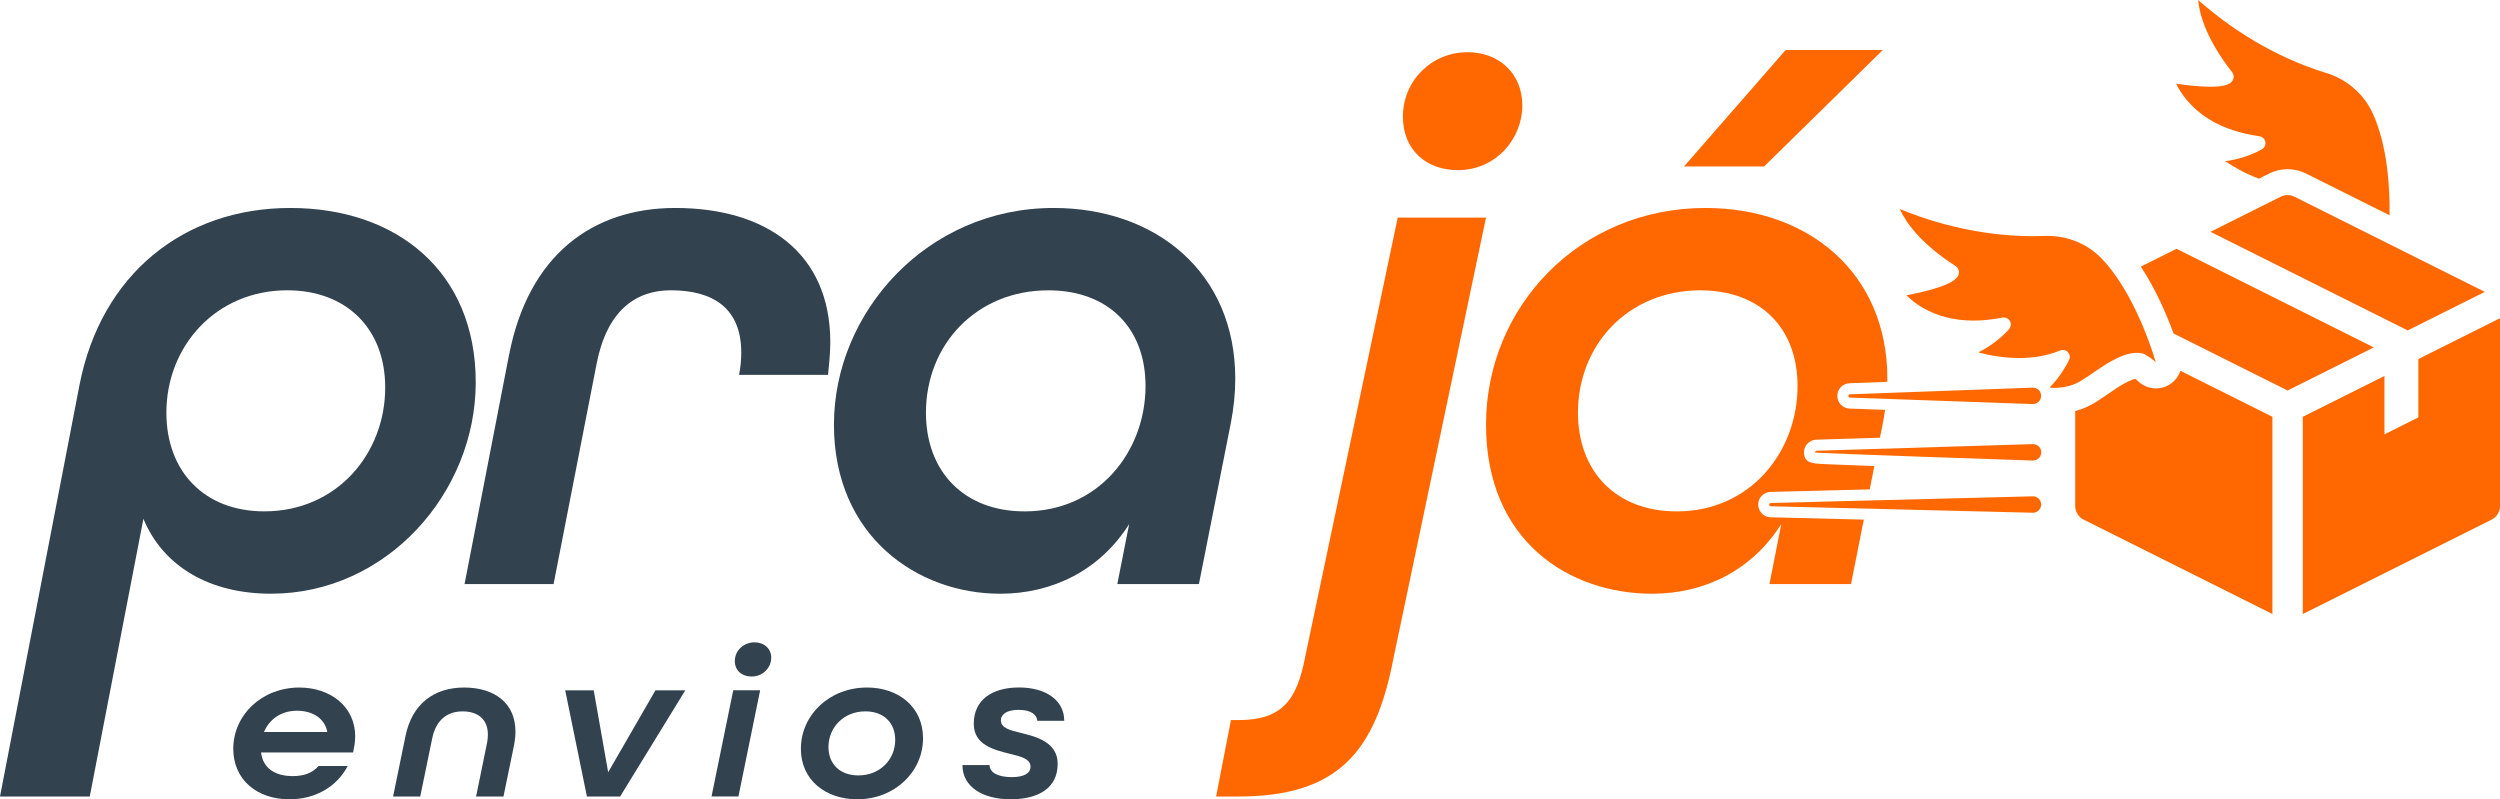 <?xml version="1.0" encoding="UTF-8"?>
<svg id="Capa_1" data-name="Capa 1" xmlns="http://www.w3.org/2000/svg" viewBox="0 0 850 271.76">
  <defs>
    <style>
      .cls-1 {
        fill: #32424f;
      }

      .cls-2 {
        fill: #ff6800;
      }
    </style>
  </defs>
  <g>
    <path class="cls-1" d="m120.75,250.42c0,1.39-.15,2.78-.46,4.17l-.23,1.24h-31.3c.62,5.26,4.62,8.04,10.77,8.04,3.77,0,6.69-1.02,8.77-3.44h9.92c-3.61,6.94-10.84,11.33-19.84,11.33-11.07,0-19.07-6.72-19.07-17.17,0-11.48,9.69-20.83,22.46-20.83,10.54,0,19,6.43,19,16.66Zm-31-1.54h21.54c-.92-4.75-5.08-7.23-10.31-7.23-5.61,0-9.46,3.07-11.23,7.23Z"/>
    <path class="cls-1" d="m165.57,252.76c.23-1.1.31-2.48.31-3,0-5.34-3.54-7.89-8.61-7.89s-9,2.78-10.31,9.14l-4.08,19.81h-9.23l4.23-20.61c2.23-10.89,9.69-16.45,19.92-16.45s17.46,5.19,17.46,14.98c0,1.61-.23,3.44-.54,4.9l-3.54,17.18h-9.31l3.69-18.05Z"/>
    <path class="cls-1" d="m199.55,270.81l-7.38-36.1h9.69l4.92,27.85,16.07-27.85h10.15l-22.15,36.1h-11.31Z"/>
    <path class="cls-1" d="m249.3,234.7h9.15l-7.38,36.1h-9.15l7.38-36.1Zm.54-9.94c0-3.58,3-6.36,6.69-6.36,3.23,0,5.69,2.05,5.69,5.26s-2.69,6.36-6.69,6.36c-3.23,0-5.69-1.97-5.69-5.26Z"/>
    <path class="cls-1" d="m294.76,233.75c10.61,0,19.07,6.5,19.07,17.25,0,11.47-9.69,20.76-22.38,20.76-10.69,0-19.15-6.5-19.15-17.17,0-11.48,9.69-20.83,22.46-20.83Zm9.61,17.83c0-5.85-3.92-9.72-10.15-9.72-7.38,0-12.54,5.48-12.54,12.13,0,5.78,3.92,9.65,10.15,9.65,7.46,0,12.54-5.48,12.54-12.06Z"/>
    <path class="cls-1" d="m352.68,245.08c-.15-2.12-2.15-3.73-6.38-3.73-3.92,0-6,1.46-6,3.58,0,2.56,3,3.36,7,4.31,5.08,1.24,12.31,3.14,12.31,10.45,0,8.26-6.54,12.06-16,12.06s-16.38-4.17-16.38-11.62h9.23c0,2.41,2.61,4.09,7.54,4.09,4.31,0,6.38-1.39,6.38-3.51,0-2.78-3.38-3.51-6.92-4.39-5.61-1.39-12.38-3.07-12.38-10.23,0-8.26,6.38-12.35,15.38-12.35s15.38,4.24,15.38,11.33h-9.15Z"/>
  </g>
  <path class="cls-1" d="m27.06,130.74c7.31-37.33,35.31-60.03,71.63-60.03s63.06,21.69,63.06,59.27-30.27,71.88-69.61,71.88c-20.68,0-36.57-9.08-43.38-25.47l-18.24,94.42H0l27.06-140.07Zm29.51,9.58c0,19.92,12.86,33.54,33.29,33.54,24.72,0,41.11-19.67,41.11-42.12,0-20.18-13.37-33.04-33.29-33.04-24.21,0-41.11,18.92-41.11,41.62Z"/>
  <path class="cls-1" d="m173.09,120.65c6.56-33.8,28.25-49.94,56.5-49.94,30.77,0,52.71,15.13,52.71,45.65,0,3.78-.5,8.32-.76,11.1h-30.27c.5-2.52.76-5.04.76-7.57,0-15.13-9.58-21.19-23.96-21.19-11.85,0-21.69,6.81-25.22,24.97l-14.63,74.91h-30.27l15.13-77.94Z"/>
  <path class="cls-1" d="m383.93,178.16c-9.84,15.64-25.98,23.71-43.89,23.71-28,0-56.5-19.42-56.5-57.51s31.53-73.65,74.66-73.65c34.81,0,61.79,21.94,61.79,58.01,0,5.04-.5,9.84-1.51,15.13l-10.85,54.73h-27.74l4.03-20.43Zm5.55-46.91c0-19.92-12.86-32.54-33.04-32.54-24.46,0-41.62,18.41-41.62,41.62,0,19.92,12.86,33.54,33.55,33.54,25.22,0,41.11-20.43,41.11-42.63Z"/>
  <path class="cls-2" d="m418.53,244.83h2.52c15.13,0,19.92-7.06,22.7-21.44l31.48-149.4h30.01l-31.48,149.91c-6.05,31.28-18.41,46.91-52.71,46.91h-7.57l5.04-25.98Zm58.46-205.14c0-12.36,9.84-21.94,21.94-21.94,10.59,0,18.66,7.06,18.66,18.16s-8.83,21.94-21.94,21.94c-10.59,0-18.66-6.81-18.66-18.16Z"/>
  <g>
    <path class="cls-2" d="m597.78,171.7c-.04-1.15.38-2.25,1.17-3.09.79-.84,1.86-1.32,3.03-1.36l33.73-.86,1.57-7.93c-3.16-.12-6.12-.23-8.75-.33-3.48-.14-6.38-.26-8.42-.35-3.84-.18-6.61-.31-6.76-3.8-.1-2.38,1.76-4.39,4.17-4.49l21.67-.66.99-4.98c.29-1.54.53-3.03.74-4.5l-12.05-.43c-2.27-.07-4.11-1.91-4.18-4.18-.07-2.38,1.8-4.37,4.16-4.44l12.82-.47c0-.37.03-.74.03-1.11,0-36.07-26.99-58.01-61.79-58.01-43.13,0-74.66,33.8-74.66,73.65s28.5,57.51,56.5,57.51c17.91,0,34.05-8.07,43.89-23.71l-4.03,20.43h27.74l4.34-21.92-31.72-.79c-2.27-.07-4.11-1.91-4.18-4.18Zm-27.72,2.17c-20.68,0-33.55-13.62-33.55-33.54,0-23.2,17.15-41.62,41.62-41.62,20.18,0,33.04,12.61,33.04,32.54,0,22.2-15.89,42.63-41.11,42.63Z"/>
    <polygon class="cls-2" points="640.17 16.99 607.13 16.99 572.57 56.59 599.81 56.59 640.17 16.99"/>
    <g>
      <path class="cls-2" d="m771.54,58.99c1.93-.96,4.09-1.47,6.25-1.47s4.32.51,6.24,1.47l28.42,14.21c.13-9.02-.6-23.38-5.7-34.62-3.01-6.63-8.84-11.67-15.99-13.82-8.09-2.43-22.72-8.14-38.2-20.42-1.72-1.37-3.45-2.79-5.19-4.33.44,4.8,2.71,13.26,11.59,24.59.24.31.38.67.45,1.04.08.43.06.87-.1,1.3-.51,1.3-2.02,2.56-7.71,2.56-1.65,0-3.66-.11-6.09-.35-1.67-.17-3.53-.39-5.63-.7.8,1.64,2.03,3.71,3.87,5.85,5.53,6.43,13.67,10.46,24.18,11.98.1.01.19.03.29.04.4.06.75.23,1.05.45.46.34.81.82.94,1.4.21.98-.21,1.98-1.05,2.51-.19.12-2.74,1.67-6.84,2.9-1.68.5-3.6.96-5.77,1.22,2.91,1.95,6.88,4.23,11.45,5.96l3.53-1.76Z"/>
      <path class="cls-2" d="m727.88,90.66c5.07,7.68,8.75,16.2,11.12,22.72l38.78,19.39,29.3-14.65-67.06-33.53-12.15,6.07Z"/>
      <path class="cls-2" d="m751.56,78.82l67.06,33.53,26.22-13.11-64.75-32.37c-.72-.36-1.52-.55-2.31-.55s-1.58.18-2.31.55l-23.91,11.96Z"/>
      <path class="cls-2" d="m850,108.19l-27.76,13.88v19.84l-11.53,5.77v-19.85l-27.76,13.88v67.06l64.2-32.1c1.75-.88,2.85-2.66,2.85-4.62v-63.87Z"/>
      <path class="cls-2" d="m772.63,141.71l-31.28-15.64c-.88,2.61-2.96,4.77-5.8,5.62-.84.25-1.69.37-2.53.37-2.51,0-4.9-1.08-6.55-2.93-.13-.1-.29-.21-.45-.32-.69.14-1.9.55-3.91,1.66-1.67.92-3.37,2.09-5.17,3.33-1.55,1.06-3.15,2.16-4.88,3.22-1.99,1.2-4.17,2.12-6.49,2.74v32.29c0,1.95,1.1,3.74,2.85,4.62l64.2,32.1v-67.06Z"/>
      <path class="cls-2" d="m700.44,119.16c.28-.12.57-.16.86-.16.08,0,.16,0,.24,0,.57.05,1.12.27,1.53.7.68.71.85,1.77.43,2.66-.1.22-1.5,3.13-3.88,6.24-.77,1.01-1.66,2.04-2.63,3.01.04.07.08.15.11.22.43.03.86.05,1.29.05,3.17,0,6.39-.74,9.1-2.38,3.52-2.14,6.76-4.73,10.37-6.72,2.59-1.43,5.67-2.82,8.71-2.82.64,0,1.29.06,1.92.2.86.18,4.37,2.59,4.52,3.11-2.38-7.96-8.54-24.95-18.33-35.24-4.77-5.01-11.47-7.83-18.52-7.83-.37,0-.75,0-1.13.02-1.17.05-2.48.08-3.92.08-8.93,0-22.8-1.21-38.87-6.83-2.08-.73-4.18-1.51-6.32-2.39,1.99,4.39,6.92,11.63,19.03,19.42.33.21.57.51.76.83.22.38.35.81.33,1.26-.07,1.8-1.74,4.09-12.31,6.62-1.63.39-3.46.79-5.55,1.19,1.3,1.29,3.14,2.84,5.58,4.25,4.99,2.89,10.75,4.35,17.21,4.35,3.04,0,6.23-.32,9.57-.96.1-.02.19-.04.29-.06.13-.03.27-.04.4-.04.26,0,.51.05.75.12.55.17,1.04.5,1.35,1.01.52.85.45,1.94-.17,2.72-.14.17-2.04,2.48-5.51,4.98-1.43,1.03-3.09,2.09-5.05,3.05,3.67.97,8.63,1.91,13.98,1.91,4.51,0,9.3-.67,13.84-2.56Z"/>
      <path class="cls-2" d="m693.99,134.67c.05-1.54-1.17-2.83-2.71-2.87-.03,0-.05,0-.08,0s-.06,0-.09,0l-62.14,2.26c-.31,0-.55.27-.54.58,0,.3.25.53.54.54l62.14,2.2s.06,0,.08,0c1.5,0,2.75-1.2,2.79-2.71Z"/>
      <path class="cls-2" d="m691.29,168.75s-.05,0-.08,0c-.03,0-.06,0-.09,0l-89.05,2.26c-.31,0-.55.27-.54.58,0,.3.25.53.54.54l89.05,2.2s.06,0,.08,0c1.5,0,2.75-1.2,2.79-2.71.05-1.54-1.17-2.83-2.71-2.87Z"/>
      <path class="cls-2" d="m691.35,151s-.08,0-.12,0-.08,0-.12,0l-73.48,2.25c-.31.01-.55.27-.54.58.01.29,74.02,2.75,74.02,2.75.04,0,.08,0,.12,0,1.49,0,2.73-1.18,2.79-2.68.06-1.54-1.13-2.84-2.68-2.91Z"/>
    </g>
  </g>
</svg>
